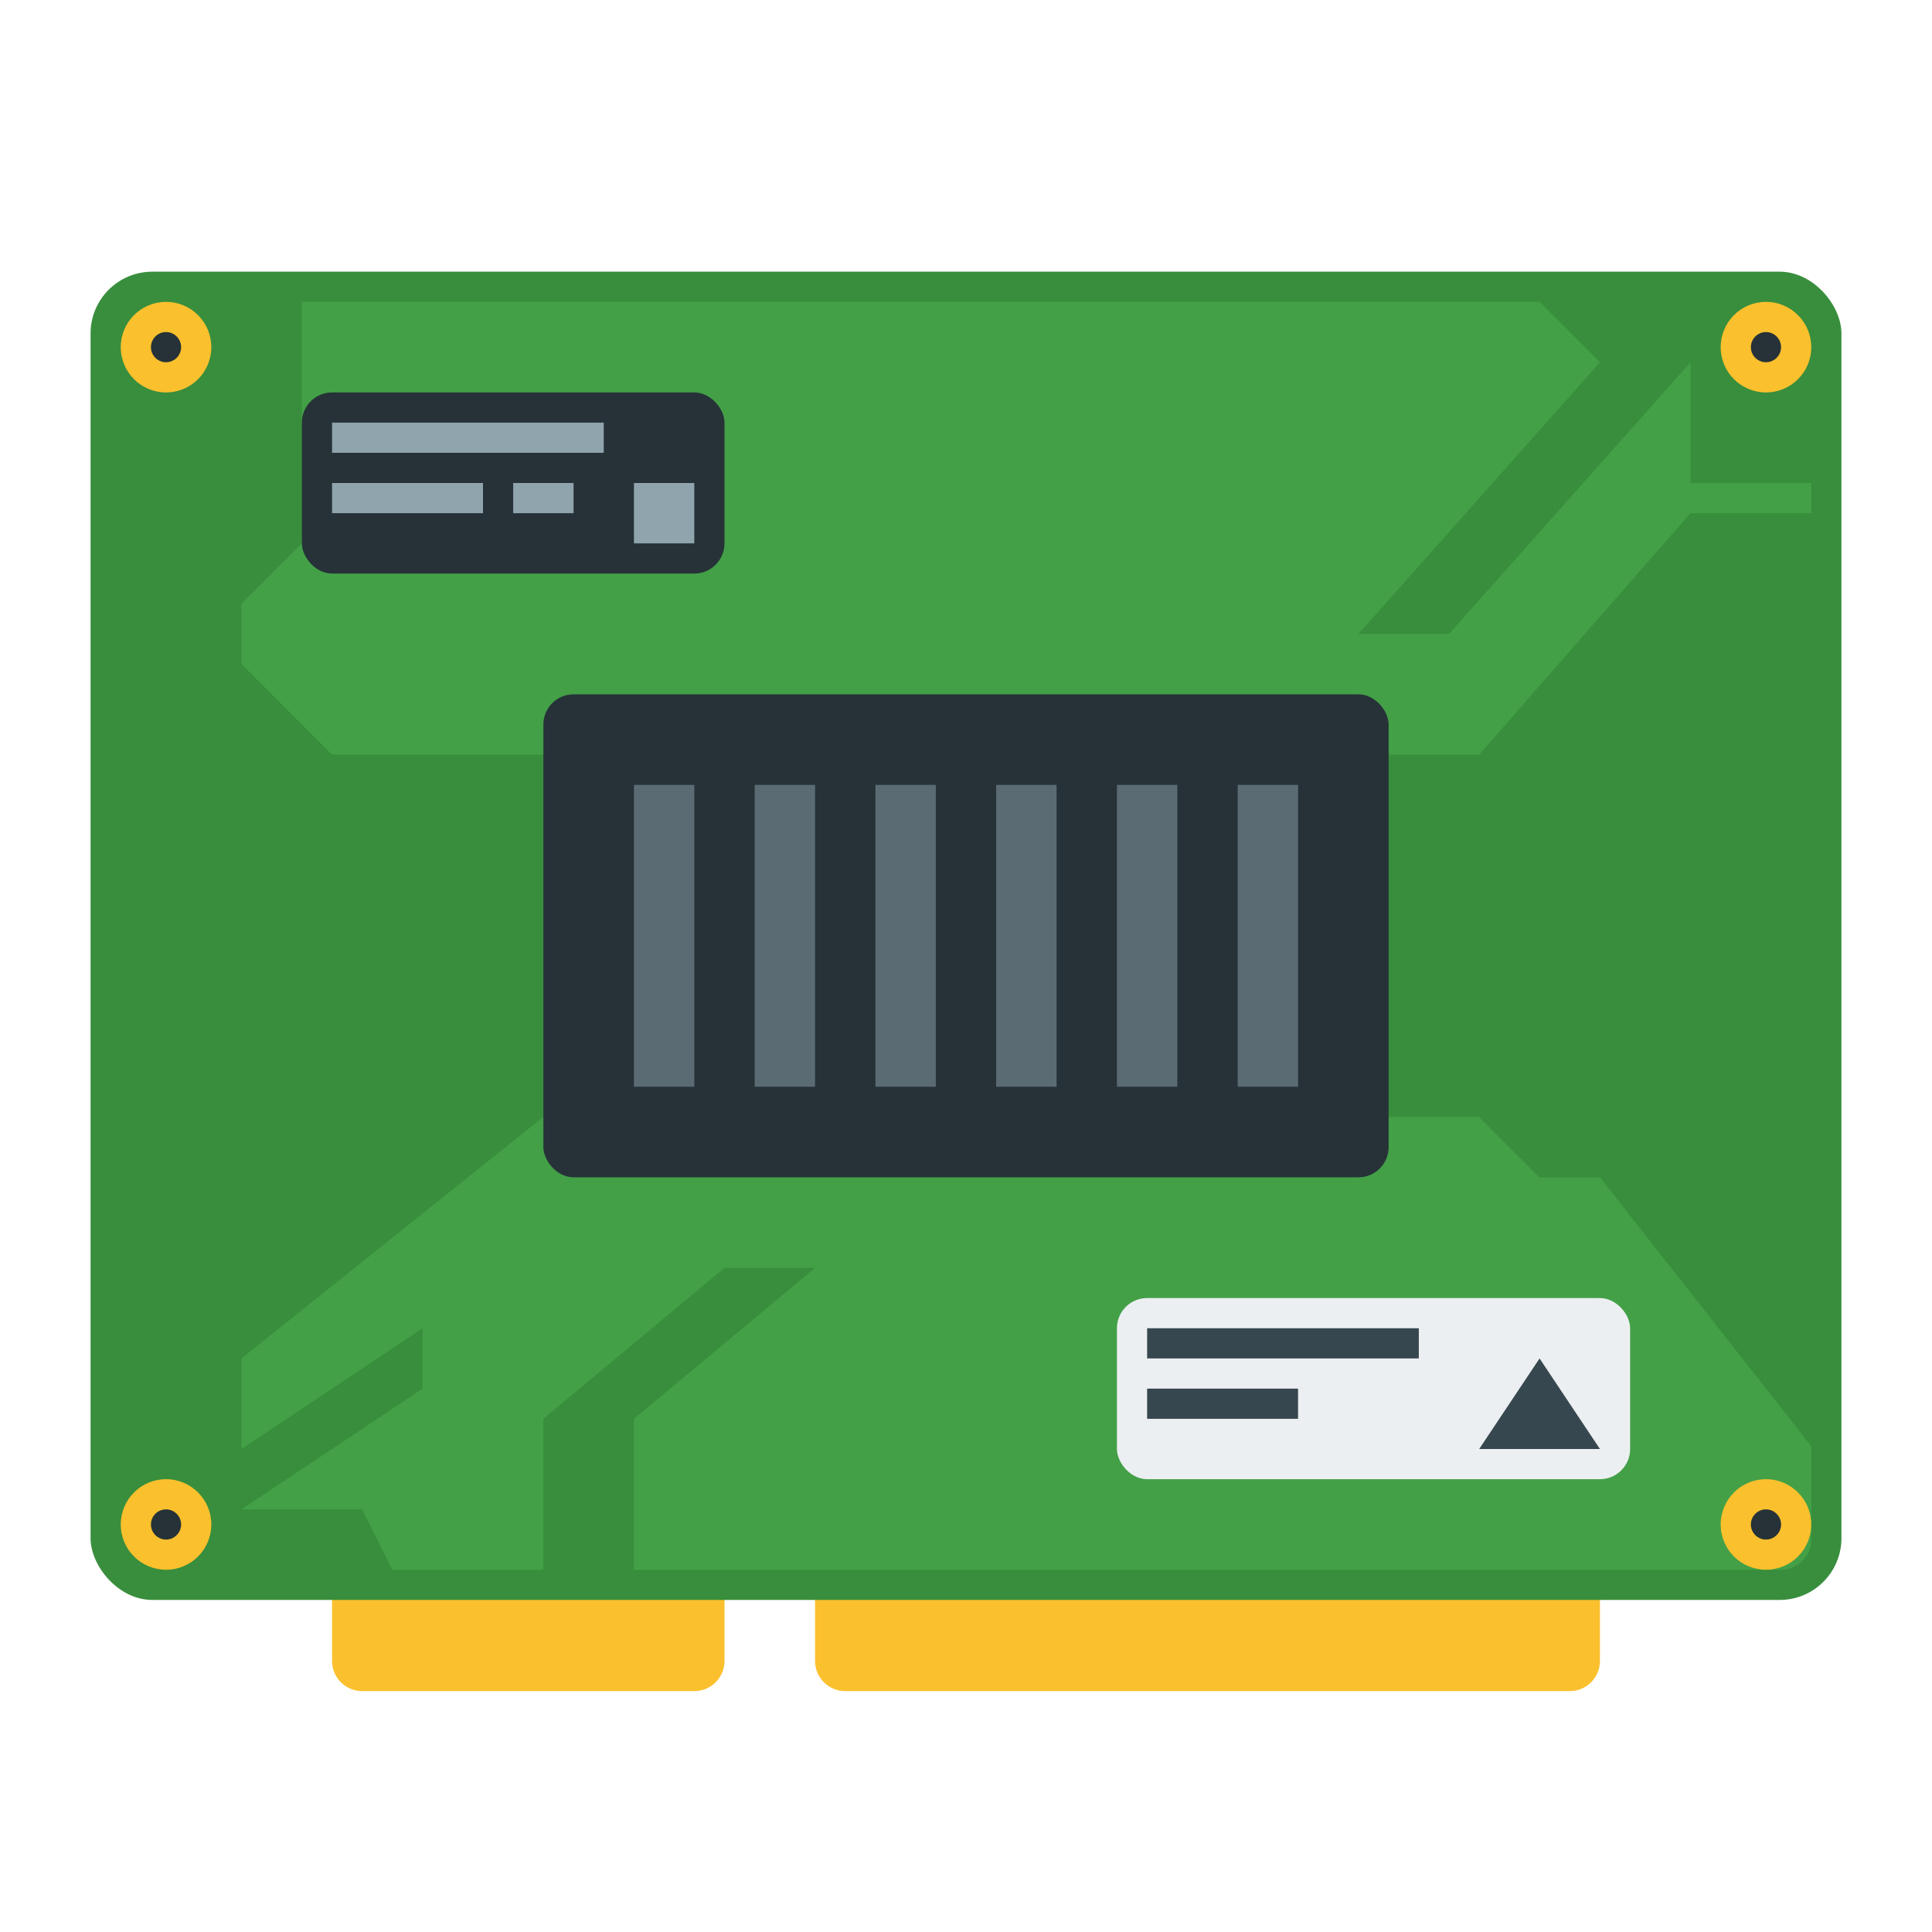 <svg xmlns="http://www.w3.org/2000/svg" width="64" height="64"><g transform="translate(0 -1061.5)"><path fill="#fbc02d" d="M27 1113.52v3c0 .554.446 1 1 1h24c.554 0 1-.446 1-1v-3H28zm-16 0v3c0 .554.446 1 1 1h11c.554 0 1-.446 1-1v-3H12z"/><rect width="58" height="44" x="3" y="1070.5" fill="#388e3c" ry="2.046"/><rect width="56" height="42" x="4" y="1071.5" fill="#388e3c" ry="1.024"/><path fill="#43a047" fill-rule="evenodd" d="m18 1098.5-10 8v3l6-4v2l-6 4h4l1 2h5v-5l6-5h3l-6 5v5h38c.554 0 1-.446 1-1v-3.092l-7-8.908h-2l-2-2z"/><circle cx="58.5" cy="1112" r="1.5" fill="#fbc02d"/><circle cx="58.5" cy="1112" r=".5" fill="#263238"/><circle cx="58.5" cy="1073" r="1.5" fill="#fbc02d"/><circle cx="58.5" cy="1073" r=".5" fill="#263238"/><circle cx="5.5" cy="1112" r="1.5" fill="#fbc02d"/><circle cx="5.5" cy="1112" r=".5" fill="#263238"/><circle cx="5.5" cy="1073" r="1.5" fill="#fbc02d"/><circle cx="5.5" cy="1073" r=".5" fill="#263238"/><path fill="#43a047" fill-rule="evenodd" d="M10 1071.5v8l-2 2v2l3 3h38l7-8h4v-1h-4v-4l-8 9h-3l8-9-2-2z"/><rect width="28" height="16" x="18" y="1084.5" fill="#263238" ry="1"/><rect width="14" height="6" x="10" y="1074.5" fill="#263238" ry="1"/><rect width="9" height="1" x="11" y="1075.5" fill="#90a4ae" ry="0"/><path fill="#90a4ae" d="M11 1077.5h5v1h-5zm6 0h2v1h-2z"/><rect width="17" height="6" x="37" y="1104.5" fill="#eceff1" ry="1"/><g fill="#37474f"><rect width="9" height="1" x="38" y="1105.5" ry="0"/><path d="M38 1107.5h5v1h-5z"/><path fill-rule="evenodd" d="m49 1109.5 2-3 2 3z"/></g><rect width="2" height="2" x="21" y="1077.5" fill="#90a4ae" ry="0"/><path fill="#90a4ae" fill-rule="evenodd" d="M21 1087.5h2v10h-2zm4 0h2v10h-2zm4 0h2v10h-2zm4 0h2v10h-2zm4 0h2v10h-2zm4 0h2v10h-2z" opacity=".5" paint-order="fill markers stroke"/></g></svg>